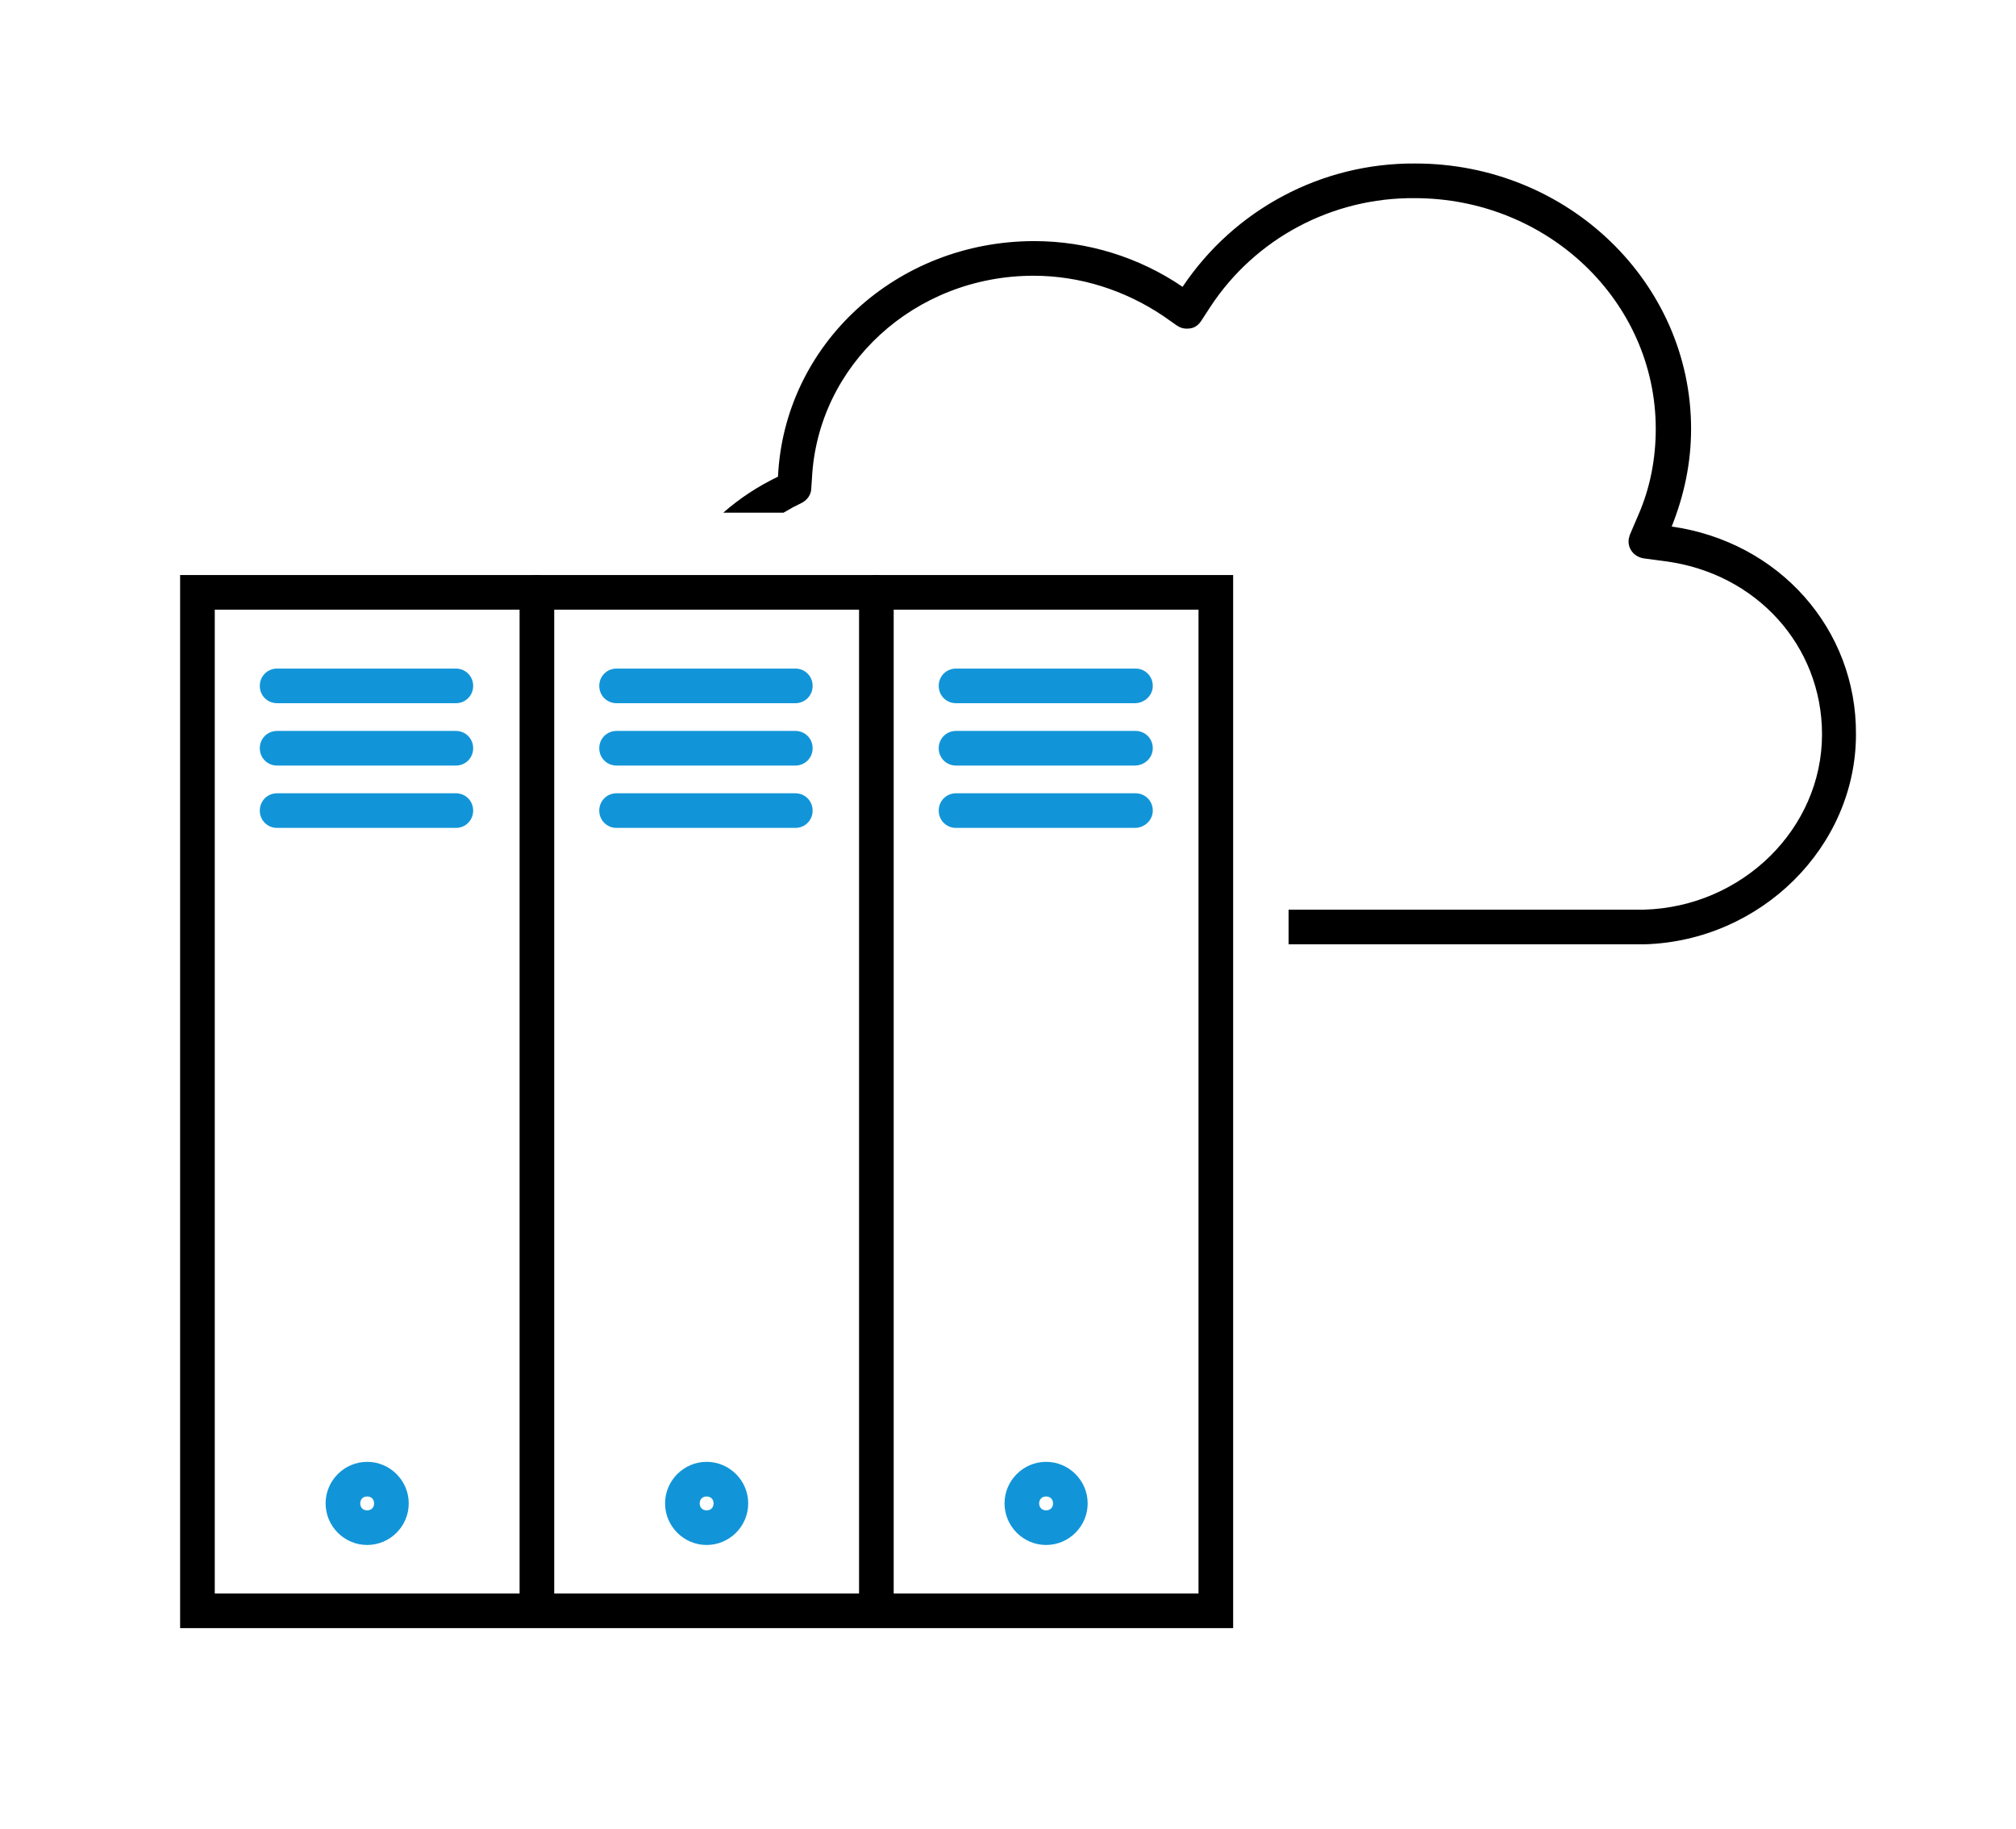<?xml version="1.0" encoding="utf-8"?><!-- Generator: Adobe Illustrator 26.5.0, SVG Export Plug-In . SVG Version: 6.00 Build 0)  --><svg xmlns="http://www.w3.org/2000/svg" xmlns:xlink="http://www.w3.org/1999/xlink" version="1.1" id="Layer_16358788a2f361" x="0px" y="0px" viewBox="0 0 291 264" style="enable-background:new 0 0 291 264;" xml:space="preserve" aria-hidden="true" width="291px" height="264px"><defs><linearGradient class="cerosgradient" data-cerosgradient="true" id="CerosGradient_id0abd808f2" gradientUnits="userSpaceOnUse" x1="50%" y1="100%" x2="50%" y2="0%"><stop offset="0%" stop-color="#d1d1d1"/><stop offset="100%" stop-color="#d1d1d1"/></linearGradient><linearGradient/></defs>
<style type="text/css">
	.st0-6358788a2f361{fill:#1295D8;}
</style>
<path d="M241.3,76c1.8-4.5,2.8-9.2,2.8-14.1c0-21.1-17.8-38.3-39.8-38.3c-13.5-0.1-26.1,6.6-33.6,17.8c-6.3-4.3-13.8-6.6-21.4-6.6  c-19.9,0-36.1,14.9-37,34c-2.9,1.4-5.5,3.1-7.9,5.2h8.7c0.5-0.3,0.9-0.5,1.4-0.8l1.2-0.6c0.8-0.4,1.4-1.2,1.4-2.1l0.1-1.4  c0.8-16.4,14.8-29.3,32-29.3c6.7,0,13.2,2.1,18.7,5.8l2,1.4c0.6,0.4,1.2,0.5,1.9,0.4c0.7-0.1,1.2-0.5,1.6-1.1l1.3-2  c6.5-9.9,17.6-15.8,29.5-15.7c19.2,0,34.8,14.9,34.8,33.3c0,4.3-0.8,8.5-2.5,12.4l-1.2,2.8c-0.1,0.2-0.1,0.4-0.2,0.7  c-0.2,1.4,0.8,2.6,2.2,2.8l3,0.4C253.5,82.7,263,93.2,263,106c0,13.6-11.5,24.9-25.7,25.3h-0.1H237h-16.6c-0.1,0-0.3,0-0.4,0h-34v5  h32c0.1,0,0.3,0,0.4,0h18.7l0.3,0c16.8-0.5,30.5-14.1,30.5-30.3C268,90.8,256.8,78.2,241.3,76z"/>
<g id="icon_layer_outlined6358788a2f361">
	<path class="st0-6358788a2f361" d="M53,216c0.6,0,1,0.4,1,1s-0.4,1-1,1s-1-0.4-1-1S52.4,216,53,216 M53,211c-3.3,0-6,2.7-6,6s2.7,6,6,6s6-2.7,6-6   S56.3,211,53,211z"/>
	<path class="st0-6358788a2f361" d="M102,216c0.6,0,1,0.4,1,1s-0.4,1-1,1s-1-0.4-1-1S101.4,216,102,216 M102,211c-3.3,0-6,2.7-6,6s2.7,6,6,6   s6-2.7,6-6S105.3,211,102,211z"/>
	<path d="M173,88v142H31V88H173 M178,83H26v152h152V83z"/>
	<path class="st0-6358788a2f361" d="M151,216c0.6,0,1,0.4,1,1s-0.4,1-1,1s-1-0.4-1-1S150.4,216,151,216 M151,211c-3.3,0-6,2.7-6,6s2.7,6,6,6   s6-2.7,6-6S154.3,211,151,211z"/>
	<path d="M77.5,234c-1.4,0-2.5-1.1-2.5-2.5c0,0,0,0,0,0V85.5c0-1.4,1.1-2.5,2.5-2.5s2.5,1.1,2.5,2.5v146.1   C80,232.9,78.9,234,77.5,234C77.5,234,77.5,234,77.5,234z"/>
	<path d="M126.5,234c-1.4,0-2.5-1.1-2.5-2.5c0,0,0,0,0,0V85.5c0-1.4,1.1-2.5,2.5-2.5s2.5,1.1,2.5,2.5v146.1   C129,232.9,127.9,234,126.5,234C126.5,234,126.5,234,126.5,234z"/>
	<path class="st0-6358788a2f361" d="M65.8,101.5H40c-1.4,0-2.5-1.1-2.5-2.5s1.1-2.5,2.5-2.5h25.8c1.4,0,2.5,1.1,2.5,2.5S67.2,101.5,65.8,101.5z"/>
	<path class="st0-6358788a2f361" d="M114.8,101.5H89c-1.4,0-2.5-1.1-2.5-2.5s1.1-2.5,2.5-2.5h25.8c1.4,0,2.5,1.1,2.5,2.5S116.2,101.5,114.8,101.5   L114.8,101.5z"/>
	<path class="st0-6358788a2f361" d="M163.8,101.5H138c-1.4,0-2.5-1.1-2.5-2.5s1.1-2.5,2.5-2.5h25.9c1.4,0,2.5,1.1,2.5,2.5S165.2,101.5,163.8,101.5   L163.8,101.5z"/>
	<path class="st0-6358788a2f361" d="M65.8,110.5H40c-1.4,0-2.5-1.1-2.5-2.5s1.1-2.5,2.5-2.5h25.8c1.4,0,2.5,1.1,2.5,2.5S67.2,110.5,65.8,110.5z"/>
	<path class="st0-6358788a2f361" d="M114.8,110.5H89c-1.4,0-2.5-1.1-2.5-2.5s1.1-2.5,2.5-2.5h25.8c1.4,0,2.5,1.1,2.5,2.5S116.2,110.5,114.8,110.5   L114.8,110.5z"/>
	<path class="st0-6358788a2f361" d="M163.8,110.5H138c-1.4,0-2.5-1.1-2.5-2.5s1.1-2.5,2.5-2.5h25.9c1.4,0,2.5,1.1,2.5,2.5S165.2,110.5,163.8,110.5   L163.8,110.5z"/>
	<path class="st0-6358788a2f361" d="M65.8,119.5H40c-1.4,0-2.5-1.1-2.5-2.5s1.1-2.5,2.5-2.5h25.8c1.4,0,2.5,1.1,2.5,2.5S67.2,119.5,65.8,119.5z"/>
	<path class="st0-6358788a2f361" d="M114.8,119.5H89c-1.4,0-2.5-1.1-2.5-2.5s1.1-2.5,2.5-2.5h25.8c1.4,0,2.5,1.1,2.5,2.5S116.2,119.5,114.8,119.5   L114.8,119.5z"/>
	<path class="st0-6358788a2f361" d="M163.8,119.5H138c-1.4,0-2.5-1.1-2.5-2.5s1.1-2.5,2.5-2.5h25.9c1.4,0,2.5,1.1,2.5,2.5S165.2,119.5,163.8,119.5   L163.8,119.5z"/>
</g>
</svg>